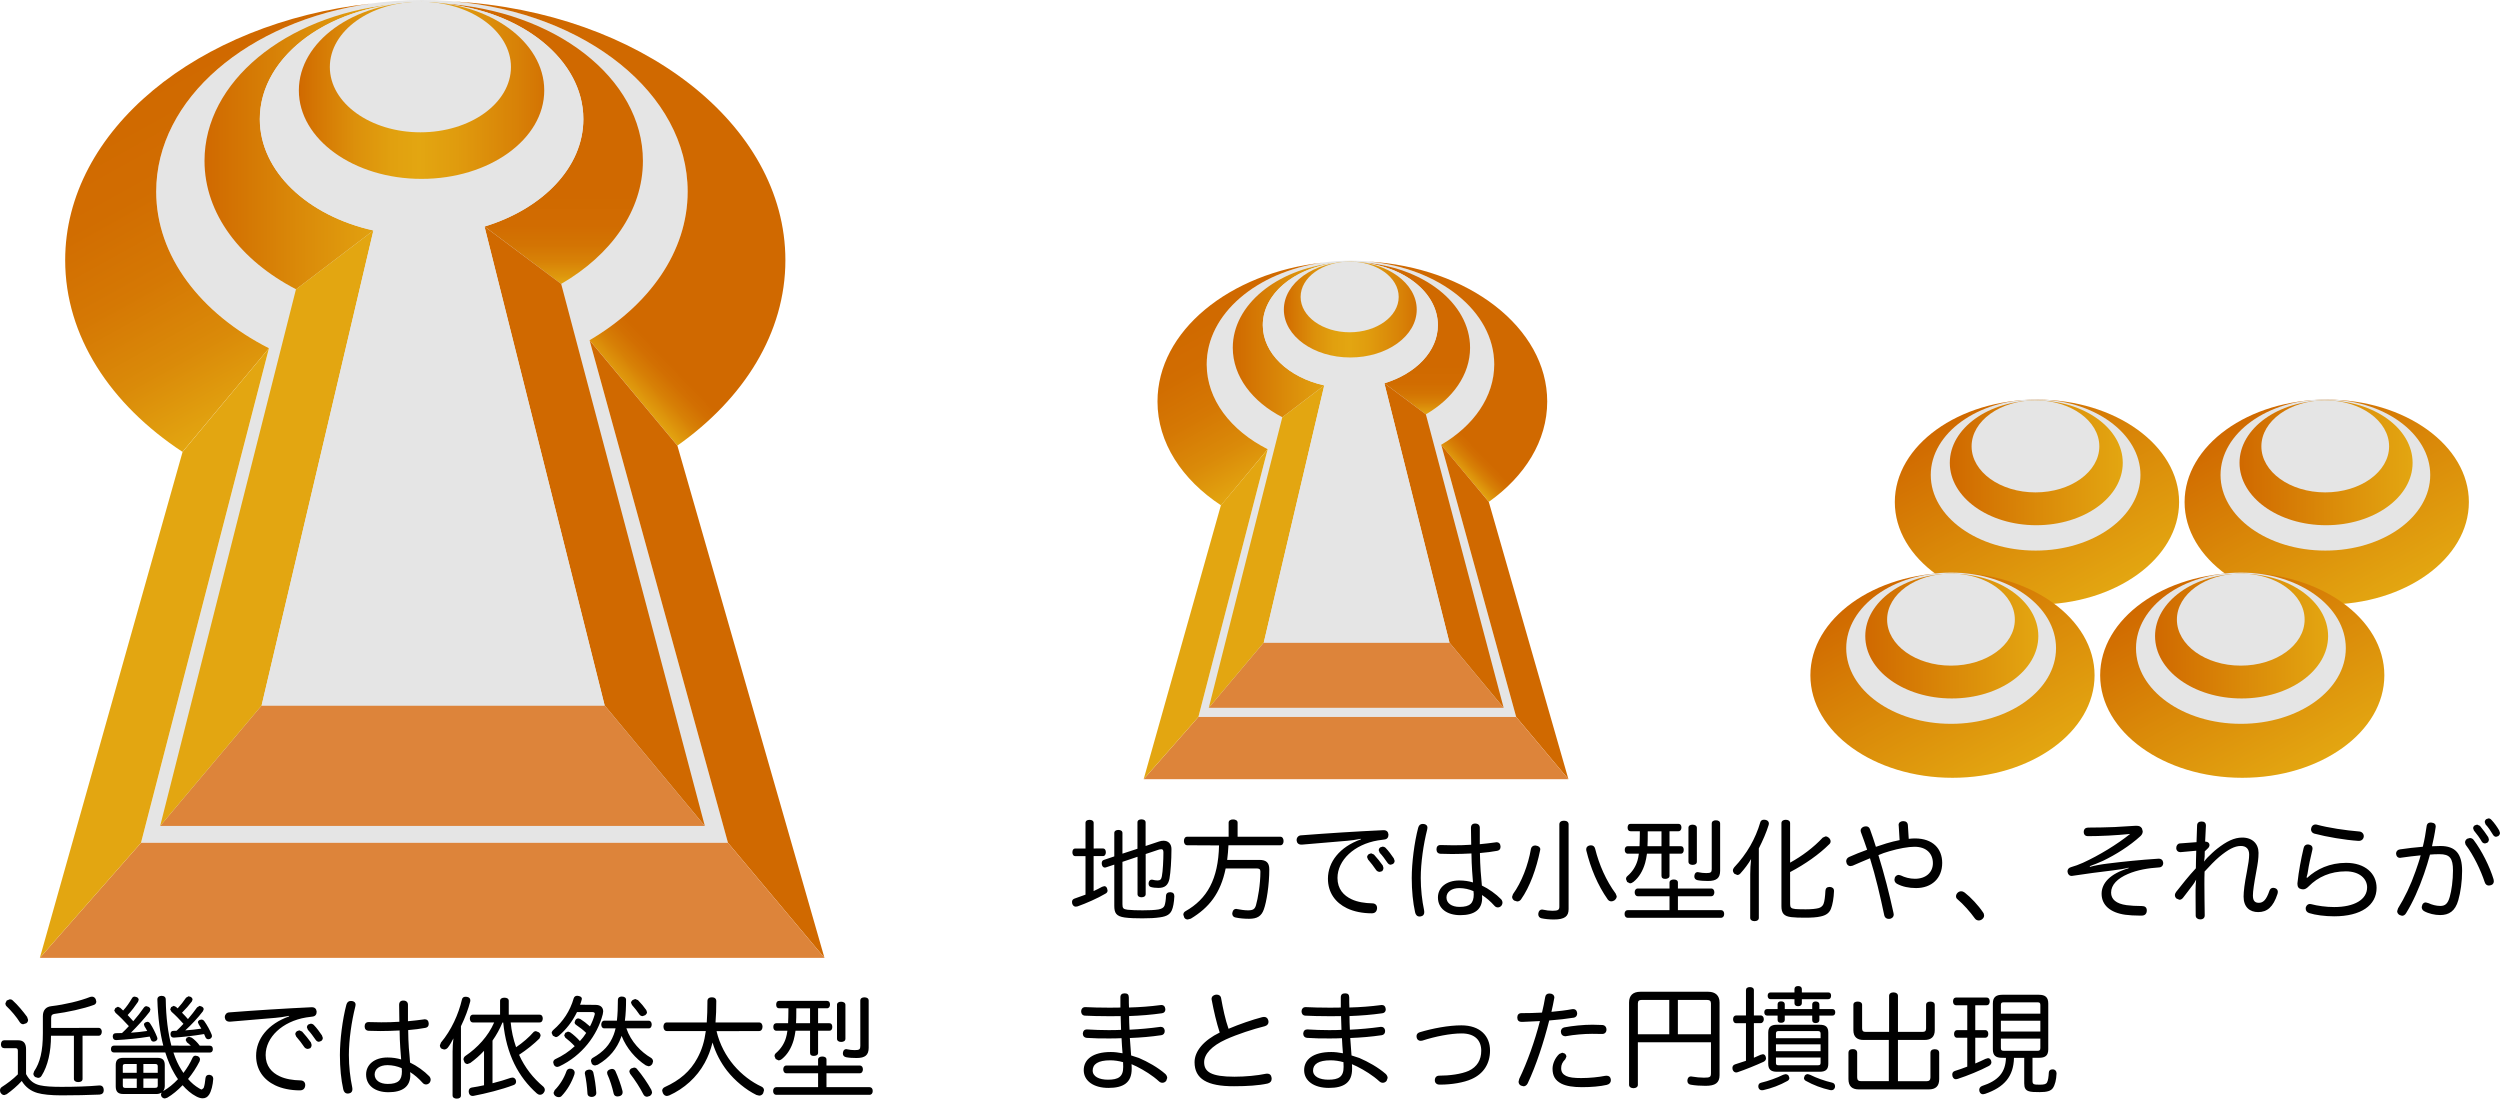 <?xml version="1.0" encoding="utf-8"?>
<!-- Generator: Adobe Illustrator 16.0.0, SVG Export Plug-In . SVG Version: 6.00 Build 0)  -->
<!DOCTYPE svg PUBLIC "-//W3C//DTD SVG 1.1//EN" "http://www.w3.org/Graphics/SVG/1.1/DTD/svg11.dtd">
<svg version="1.1" id="レイヤー_1" xmlns="http://www.w3.org/2000/svg" xmlns:xlink="http://www.w3.org/1999/xlink" x="0px"
	 y="0px" width="204.182px" height="89.728px" viewBox="0 0 204.182 89.728" enable-background="new 0 0 204.182 89.728"
	 xml:space="preserve">
<path d="M70.264,85.424c0,0.277-0.071,0.342-0.45,0.342c-0.197,0-0.44-0.023-0.631-0.068l-0.063-0.013
	c-0.135,0-0.243,0.081-0.271,0.265l-0.009,0.09c0,0.162,0.09,0.271,0.271,0.308c0.232,0.045,0.549,0.063,0.846,0.063
	c0.702,0,0.99-0.241,0.99-0.837v-3.848c0-0.18-0.136-0.271-0.352-0.271c-0.198,0-0.333,0.092-0.333,0.271L70.264,85.424
	L70.264,85.424z M69.048,82.074c0-0.162-0.14-0.261-0.354-0.261c-0.198,0-0.333,0.09-0.333,0.252v2.771
	c0,0.16,0.135,0.261,0.333,0.261c0.216,0,0.354-0.09,0.354-0.261V82.074z M66.159,82.354v1.215h-1.145
	c0.02-0.297,0.022-0.63,0.022-0.999v-0.216H66.159z M66.159,84.182v1.805c0,0.171,0.104,0.252,0.297,0.252
	c0.207,0,0.359-0.081,0.359-0.252v-1.805h0.919c0.161,0,0.242-0.126,0.242-0.306c0-0.189-0.081-0.308-0.242-0.308h-0.919V82.35
	h0.721c0.162,0,0.253-0.126,0.253-0.307c0-0.188-0.091-0.298-0.253-0.298h-3.907c-0.156,0-0.237,0.117-0.237,0.308
	c0,0.184,0.081,0.297,0.237,0.297h0.762v0.184c0,0.396-0.014,0.736-0.026,1.035H63.41c-0.162,0-0.252,0.113-0.252,0.306
	c0,0.182,0.09,0.308,0.252,0.308h0.899c-0.026,0.229-0.071,0.414-0.117,0.576c-0.135,0.459-0.404,0.898-0.818,1.251
	c-0.081,0.063-0.115,0.151-0.115,0.252l0.093,0.229l0.227,0.113c0.102,0,0.198-0.045,0.297-0.125
	c0.438-0.357,0.757-0.883,0.945-1.539c0.063-0.206,0.104-0.459,0.151-0.758L66.159,84.182L66.159,84.182z M66.816,87.656v1.134
	h-3.403c-0.171,0-0.271,0.126-0.271,0.314s0.1,0.313,0.271,0.313h7.604c0.162,0,0.262-0.127,0.262-0.313
	c0-0.188-0.1-0.314-0.262-0.314h-3.516v-1.134h2.724c0.162,0,0.252-0.146,0.252-0.322c0-0.173-0.09-0.308-0.252-0.308h-2.724V86.54
	c0-0.16-0.127-0.252-0.343-0.252c-0.193,0-0.342,0.092-0.342,0.252v0.486h-2.594c-0.162,0-0.252,0.135-0.252,0.308
	c0,0.18,0.09,0.322,0.252,0.322H66.816z M62.003,84.208c0.18,0,0.274-0.161,0.274-0.359c0-0.188-0.101-0.342-0.274-0.342h-3.565
	c0.046-0.54,0.063-1.116,0.063-1.747c0-0.198-0.136-0.308-0.355-0.308c-0.216,0-0.368,0.092-0.368,0.308
	c0,0.667-0.021,1.243-0.055,1.747h-3.265c-0.18,0-0.273,0.151-0.273,0.342c0,0.198,0.1,0.359,0.273,0.359h3.188
	c-0.116,0.863-0.323,1.539-0.692,2.216c-0.576,1.069-1.423,1.8-2.674,2.368c-0.126,0.063-0.198,0.171-0.198,0.297l0.06,0.196
	c0.081,0.162,0.207,0.227,0.333,0.227l0.181-0.045c1.216-0.55,2.26-1.481,2.897-2.656c0.286-0.521,0.491-1.063,0.641-1.666
	c0.261,0.873,0.675,1.646,1.188,2.309c0.642,0.815,1.528,1.549,2.396,1.974l0.226,0.055c0.128,0,0.255-0.063,0.323-0.188
	l0.071-0.242c0-0.126-0.063-0.243-0.207-0.308c-0.782-0.358-1.604-0.964-2.271-1.755c-0.617-0.737-1.135-1.666-1.399-2.771
	L62.003,84.208L62.003,84.208z M51.679,81.67c-0.09,0.07-0.141,0.151-0.141,0.232l0.081,0.18c0.233,0.263,0.45,0.54,0.604,0.774
	c0.055,0.079,0.152,0.135,0.262,0.135l0.217-0.081c0.081-0.07,0.14-0.146,0.14-0.241l-0.059-0.173
	c-0.172-0.252-0.434-0.565-0.676-0.811l-0.226-0.093L51.679,81.67z M51.562,87.261c-0.1,0.063-0.161,0.162-0.161,0.271l0.063,0.162
	c0.388,0.494,0.812,1.148,1.081,1.683c0.066,0.137,0.188,0.198,0.306,0.198l0.217-0.063c0.116-0.069,0.188-0.188,0.188-0.308
	l-0.059-0.196c-0.313-0.56-0.722-1.17-1.181-1.71c-0.054-0.072-0.146-0.106-0.233-0.106L51.562,87.261z M49.834,87.333
	c-0.148,0.045-0.252,0.151-0.252,0.277l0.026,0.135c0.207,0.44,0.396,1.055,0.514,1.576c0.036,0.149,0.146,0.23,0.311,0.23
	l0.148-0.02c0.185-0.045,0.271-0.161,0.271-0.322l-0.01-0.101c-0.116-0.47-0.354-1.135-0.576-1.621
	c-0.054-0.126-0.162-0.188-0.288-0.188L49.834,87.333z M48.051,87.367c-0.172,0.025-0.288,0.126-0.288,0.278l0.009,0.063
	c0.1,0.459,0.181,1.089,0.207,1.593c0.01,0.198,0.153,0.288,0.333,0.288h0.055c0.197-0.02,0.333-0.137,0.333-0.313v-0.036
	c-0.036-0.54-0.126-1.161-0.243-1.655c-0.045-0.153-0.171-0.227-0.318-0.227L48.051,87.367z M46.259,87.504
	c-0.188,0.54-0.54,1.114-0.954,1.528l-0.09,0.207c0,0.101,0.045,0.188,0.126,0.263c0.09,0.07,0.193,0.106,0.297,0.106
	c0.09,0,0.181-0.036,0.229-0.094c0.459-0.482,0.818-1.104,1.044-1.756l0.026-0.146c0-0.136-0.08-0.252-0.226-0.31L46.55,87.28
	C46.421,87.286,46.304,87.351,46.259,87.504z M52.975,83.991c0.162,0,0.252-0.135,0.252-0.313c0-0.182-0.09-0.313-0.252-0.313
	h-1.938c0.072-0.54,0.095-1.105,0.095-1.71c0-0.162-0.126-0.265-0.354-0.265c-0.198,0-0.313,0.103-0.313,0.271
	c0,0.604-0.021,1.181-0.081,1.701h-1.035c-0.152,0-0.242,0.146-0.242,0.313c0,0.188,0.09,0.313,0.242,0.313h0.929
	c-0.046,0.182-0.092,0.353-0.153,0.515c-0.319,0.837-0.837,1.402-1.711,1.897c-0.1,0.054-0.147,0.149-0.147,0.261l0.063,0.207
	c0.063,0.101,0.162,0.151,0.279,0.151l0.216-0.063c0.973-0.565,1.565-1.333,1.898-2.23l0.045-0.125
	c0.396,1.011,1.145,1.872,1.979,2.412l0.216,0.072c0.117,0,0.229-0.063,0.312-0.188l0.063-0.198c0-0.117-0.055-0.232-0.16-0.297
	c-0.815-0.472-1.652-1.323-2.019-2.413h1.822v0.001L52.975,83.991L52.975,83.991z M47.376,82.058
	c0.05-0.126,0.095-0.252,0.126-0.387l0.021-0.092c0-0.126-0.091-0.196-0.252-0.232l-0.116-0.02c-0.146,0-0.252,0.063-0.299,0.207
	c-0.297,1.044-0.882,1.909-1.655,2.575c-0.1,0.09-0.145,0.18-0.145,0.261l0.1,0.217l0.229,0.116c0.09,0,0.171-0.036,0.252-0.106
	c0.604-0.514,1.111-1.161,1.489-1.94h1.229c0.151,0,0.226,0.045,0.226,0.146l-0.019,0.09c-0.09,0.313-0.216,0.631-0.378,0.938
	c-0.253-0.232-0.55-0.459-0.793-0.61l-0.162-0.045c-0.08,0-0.171,0.045-0.232,0.135l-0.067,0.184c0,0.091,0.045,0.16,0.146,0.227
	c0.261,0.171,0.561,0.403,0.801,0.64c-0.148,0.242-0.321,0.459-0.514,0.666c-0.242-0.271-0.54-0.54-0.802-0.721l-0.171-0.055
	l-0.221,0.104l-0.091,0.206l0.091,0.183c0.243,0.188,0.531,0.438,0.77,0.7c-0.449,0.425-0.989,0.782-1.593,1.063
	c-0.107,0.055-0.162,0.152-0.162,0.271l0.055,0.188c0.071,0.125,0.18,0.171,0.278,0.171l0.147-0.036
	c1.883-0.882,3.124-2.558,3.564-4.258l0.036-0.233c0-0.333-0.217-0.54-0.621-0.54L47.376,82.058L47.376,82.058z M36.962,89.467
	c0,0.171,0.145,0.261,0.342,0.261c0.217,0,0.343-0.09,0.343-0.261v-5.653c0.359-0.735,0.604-1.423,0.757-2.018l0.009-0.101
	c0-0.151-0.104-0.252-0.271-0.278l-0.116-0.01c-0.162,0-0.263,0.071-0.298,0.227c-0.278,1.195-0.863,2.503-1.711,3.511l-0.09,0.229
	c0,0.104,0.045,0.218,0.145,0.279l0.197,0.063c0.117,0,0.227-0.056,0.313-0.162c0.162-0.207,0.313-0.479,0.45-0.747
	c-0.045,0.359-0.067,0.729-0.067,1.07L36.962,89.467L36.962,89.467z M40.355,83.516c-0.477,1.105-1.358,2.063-2.35,2.729
	c-0.104,0.072-0.152,0.182-0.152,0.288l0.081,0.23c0.071,0.094,0.152,0.139,0.252,0.139l0.229-0.091
	c0.393-0.287,0.771-0.611,1.117-0.989v2.814c-0.353,0.072-0.688,0.146-1.009,0.188c-0.153,0.024-0.243,0.146-0.243,0.308l0.009,0.09
	c0.027,0.184,0.141,0.288,0.312,0.288l0.081-0.009c0.979-0.188,2.27-0.504,3.269-0.884c0.135-0.045,0.198-0.151,0.198-0.277
	l-0.019-0.136c-0.06-0.125-0.146-0.197-0.279-0.197l-0.146,0.025c-0.432,0.153-0.954,0.308-1.48,0.44V84.99
	c0.321-0.459,0.596-0.953,0.812-1.479H41.1c0.252,2.604,1.243,4.456,2.755,5.801c0.072,0.063,0.162,0.1,0.252,0.1
	c0.105,0,0.207-0.046,0.288-0.146c0.063-0.079,0.101-0.159,0.101-0.253c0-0.099-0.045-0.188-0.117-0.261
	c-0.823-0.689-1.513-1.549-1.984-2.604c0.631-0.414,1.229-0.898,1.665-1.333l0.091-0.216c0-0.108-0.046-0.22-0.146-0.288
	l-0.229-0.093c-0.091,0-0.172,0.035-0.229,0.106c-0.298,0.353-0.859,0.847-1.396,1.205c-0.229-0.655-0.379-1.333-0.441-2.023h2.357
	c0.172,0,0.263-0.135,0.263-0.321c0-0.188-0.091-0.313-0.263-0.313h-2.515v-1.125c0-0.182-0.148-0.263-0.355-0.263
	c-0.198,0-0.354,0.081-0.354,0.263v1.125h-2.217c-0.162,0-0.252,0.125-0.252,0.313c0,0.188,0.09,0.321,0.252,0.321h1.738v0.009
	L40.355,83.516L40.355,83.516z M28.772,81.76l-0.116-0.009c-0.181,0-0.307,0.09-0.369,0.313c-0.313,1.188-0.526,2.859-0.526,4.104
	c0,1.053,0.1,2.021,0.274,2.8c0.045,0.217,0.171,0.346,0.369,0.346l0.106-0.013c0.193-0.036,0.274-0.162,0.274-0.356l-0.019-0.152
	c-0.162-0.766-0.271-1.701-0.271-2.63c0-1.231,0.221-2.755,0.521-3.937l0.027-0.159C29.052,81.904,28.953,81.796,28.772,81.76z
	 M32.806,87.241c0.01,0.104,0.019,0.171,0.019,0.252c0,0.729-0.297,1.035-1.161,1.035c-0.652,0-1.066-0.31-1.066-0.769
	s0.414-0.767,1.055-0.767C32.059,86.999,32.437,87.079,32.806,87.241z M33.319,83.406c0-0.277,0-0.576,0-0.882
	c0-0.153,0-0.31,0-0.459c0-0.22-0.145-0.346-0.378-0.346c-0.217,0-0.343,0.117-0.343,0.354c0,0.459,0.01,0.929,0.019,1.377
	c-0.495,0.036-0.999,0.045-1.48,0.045c-0.347,0-0.688-0.009-1.013-0.019h-0.02c-0.207,0-0.323,0.136-0.323,0.343
	c0,0.217,0.104,0.356,0.333,0.369c0.312,0.009,0.621,0.02,0.938,0.02c0.54,0,1.09-0.02,1.585-0.046
	c0.009,0.514,0.021,0.98,0.054,1.413c0.019,0.299,0.046,0.657,0.072,0.954c-0.333-0.103-0.712-0.161-1.116-0.161
	c-1.07,0-1.747,0.585-1.747,1.388c0,0.898,0.722,1.449,1.828,1.449c1.135,0,1.782-0.45,1.782-1.404l-0.014-0.24
	c0.347,0.217,0.688,0.505,1.035,0.892c0.071,0.081,0.171,0.117,0.265,0.117c0.091,0,0.188-0.036,0.271-0.117
	c0.07-0.08,0.106-0.181,0.106-0.277c0-0.1-0.05-0.207-0.117-0.277c-0.396-0.413-1.024-0.862-1.565-1.114
	c-0.021-0.389-0.071-0.848-0.1-1.188c-0.036-0.448-0.045-0.938-0.055-1.467c0.521-0.045,0.996-0.101,1.409-0.182
	c0.185-0.035,0.271-0.146,0.271-0.333l-0.01-0.081c-0.014-0.171-0.126-0.287-0.311-0.287l-0.081,0.01
	C34.211,83.318,33.76,83.363,33.319,83.406z M23.608,83.012c-1.737,0.621-2.691,1.854-2.691,3.214c0,1.146,0.621,1.967,1.553,2.413
	c0.563,0.271,1.273,0.414,2.021,0.414c0.271,0,0.414-0.146,0.437-0.401v-0.048c0-0.204-0.14-0.366-0.396-0.366
	c-0.604-0.013-1.206-0.106-1.685-0.333c-0.646-0.297-1.151-0.837-1.151-1.736c0-1.449,1.359-2.746,3.305-3.07
	c0.207-0.036,0.354-0.054,0.506-0.069c0.264-0.024,0.354-0.197,0.354-0.39v-0.023c-0.021-0.208-0.137-0.354-0.389-0.354h-0.025
	c-2.18,0.103-4.557,0.252-6.753,0.423c-0.197,0.021-0.333,0.184-0.333,0.378v0.036c0.02,0.207,0.152,0.343,0.388,0.343h0.045
	c1.146-0.091,2.403-0.206,3.691-0.313c0.297-0.027,0.684-0.072,1.125-0.162v0.047H23.608z M25.193,83.669
	c-0.081,0.054-0.126,0.146-0.126,0.241l0.079,0.198c0.218,0.228,0.441,0.541,0.632,0.815c0.071,0.106,0.171,0.162,0.271,0.162
	l0.181-0.063c0.081-0.058,0.136-0.146,0.136-0.253l-0.072-0.206c-0.18-0.271-0.423-0.604-0.666-0.854
	c-0.067-0.063-0.157-0.101-0.252-0.101L25.193,83.669z M24.256,84.218c-0.081,0.063-0.14,0.151-0.14,0.243l0.07,0.188
	c0.234,0.271,0.486,0.594,0.677,0.882c0.07,0.091,0.185,0.137,0.288,0.137l0.188-0.056c0.067-0.063,0.112-0.162,0.112-0.271
	l-0.055-0.198c-0.197-0.284-0.469-0.608-0.721-0.891l-0.229-0.101L24.256,84.218z M15.13,84.155
	c0.504-0.459,1.044-1.036,1.444-1.564l0.063-0.162c0-0.09-0.059-0.171-0.152-0.216l-0.181-0.063l-0.207,0.126
	c-0.217,0.307-0.469,0.63-0.748,0.955c-0.162-0.184-0.313-0.354-0.484-0.521c0.311-0.308,0.576-0.612,0.806-0.919l0.054-0.152
	c0-0.081-0.045-0.149-0.135-0.216l-0.185-0.056l-0.207,0.117c-0.218,0.32-0.438,0.604-0.688,0.873l-0.14-0.126l-0.182-0.081
	l-0.207,0.104l-0.08,0.188l0.104,0.188c0.318,0.277,0.652,0.621,0.979,0.988c-0.181,0.198-0.369,0.389-0.559,0.566
	c-0.093,0-0.185,0.01-0.271,0.01c-0.147,0-0.229,0.104-0.229,0.263v0.025c0.019,0.18,0.104,0.261,0.261,0.261h0.045
	c0.712-0.045,1.604-0.146,2.438-0.288l0.104,0.243c0.046,0.116,0.136,0.182,0.243,0.182l0.126-0.025
	c0.104-0.056,0.171-0.146,0.171-0.241l-0.026-0.117c-0.147-0.368-0.369-0.767-0.604-1.099c-0.06-0.081-0.146-0.128-0.233-0.128
	l-0.146,0.035c-0.081,0.045-0.14,0.103-0.14,0.188l0.063,0.162c0.071,0.104,0.145,0.227,0.217,0.356
	C16.012,84.083,15.572,84.117,15.13,84.155z M10.692,84.344c0.54-0.54,1.125-1.181,1.529-1.71l0.063-0.171
	c0-0.092-0.056-0.173-0.148-0.227l-0.175-0.058c-0.077,0-0.149,0.036-0.217,0.126c-0.229,0.333-0.526,0.724-0.859,1.102
	c-0.146-0.171-0.303-0.344-0.459-0.504c0.333-0.354,0.606-0.724,0.846-1.081l0.055-0.162c0-0.09-0.055-0.171-0.148-0.216
	l-0.174-0.047c-0.092,0-0.173,0.034-0.227,0.137c-0.198,0.342-0.441,0.703-0.721,1l-0.229-0.216l-0.197-0.094l-0.208,0.109
	L9.33,82.53l0.104,0.188c0.355,0.31,0.729,0.688,1.091,1.089c-0.181,0.198-0.369,0.391-0.561,0.565
	c-0.161,0-0.336,0.011-0.484,0.011c-0.172,0-0.271,0.081-0.271,0.261v0.026c0.014,0.188,0.108,0.278,0.271,0.278h0.021
	c0.828-0.045,1.813-0.137,2.724-0.288c0.036,0.09,0.067,0.181,0.104,0.262c0.036,0.102,0.126,0.152,0.229,0.152l0.117-0.026
	c0.112-0.055,0.182-0.125,0.182-0.23l-0.027-0.116c-0.146-0.369-0.355-0.792-0.563-1.102c-0.063-0.101-0.146-0.146-0.233-0.146
	l-0.126,0.036c-0.1,0.045-0.151,0.104-0.151,0.188l0.046,0.146c0.07,0.104,0.146,0.243,0.219,0.378
	C11.565,84.272,11.125,84.317,10.692,84.344z M11.169,88.854H10.26c-0.153,0-0.229-0.036-0.229-0.189v-0.574h1.14L11.169,88.854
	L11.169,88.854z M11.71,88.854v-0.769h1.175v0.574c0,0.153-0.072,0.188-0.229,0.188h-0.945L11.71,88.854L11.71,88.854z
	 M11.71,87.619v-0.72h0.945c0.151,0,0.229,0.035,0.229,0.182v0.538H11.71L11.71,87.619z M11.169,87.619h-1.14V87.08
	c0-0.146,0.071-0.181,0.229-0.181h0.908v0.72H11.169L11.169,87.619z M13.996,85.397c-0.271-1.021-0.438-2.287-0.459-3.767
	c0-0.207-0.145-0.297-0.352-0.297c-0.207,0.009-0.333,0.106-0.333,0.308c0.045,1.482,0.217,2.721,0.484,3.756H9.314
	c-0.152,0-0.252,0.09-0.252,0.286c0,0.188,0.1,0.277,0.252,0.277h4.187c0.207,0.655,0.45,1.228,0.738,1.71
	c0.09,0.162,0.188,0.313,0.297,0.47c-0.368,0.396-0.782,0.729-1.192,0.964l-0.021,0.01c0.09-0.106,0.135-0.263,0.135-0.434v-1.688
	c0-0.423-0.188-0.594-0.604-0.594h-2.791c-0.423,0-0.611,0.171-0.611,0.594v1.736c0,0.433,0.188,0.622,0.611,0.622H12.8
	c0.148,0,0.283-0.046,0.396-0.116l-0.055,0.171l0.045,0.146c0.063,0.103,0.172,0.162,0.278,0.162l0.188-0.056
	c0.437-0.252,0.863-0.61,1.261-1.024c0.333,0.378,0.702,0.702,1.103,0.908c0.193,0.107,0.379,0.161,0.541,0.161
	c0.217,0,0.396-0.099,0.525-0.306c0.175-0.271,0.303-0.783,0.333-1.271v-0.024c0-0.16-0.104-0.288-0.273-0.31l-0.063-0.009
	c-0.171,0-0.276,0.091-0.297,0.271c-0.036,0.334-0.072,0.61-0.151,0.805l-0.146,0.126c-0.056,0-0.137-0.036-0.234-0.103
	c-0.321-0.188-0.62-0.438-0.892-0.757c0.368-0.449,0.69-0.942,0.944-1.448l0.032-0.149c0-0.117-0.068-0.217-0.194-0.271
	l-0.171-0.036c-0.106,0-0.197,0.058-0.252,0.184c-0.188,0.423-0.44,0.837-0.737,1.227c-0.063-0.092-0.126-0.182-0.181-0.278
	c-0.233-0.366-0.45-0.825-0.635-1.387h2.963c0.151,0,0.256-0.092,0.256-0.278c0-0.195-0.104-0.285-0.256-0.285h-0.814
	c-0.189-0.265-0.461-0.522-0.648-0.648l-0.226-0.081l-0.197,0.081l-0.081,0.182l0.106,0.197c0.101,0.071,0.207,0.161,0.322,0.271
	L13.996,85.397L13.996,85.397z M1.035,81.705c-0.063-0.063-0.144-0.09-0.232-0.09l-0.254,0.101l-0.11,0.232
	c0,0.091,0.03,0.171,0.09,0.23c0.391,0.369,0.837,0.899,1.089,1.313c0.072,0.105,0.173,0.162,0.279,0.162l0.251-0.081
	c0.101-0.07,0.146-0.171,0.146-0.277l-0.081-0.243C1.899,82.624,1.449,82.074,1.035,81.705z M1.459,87.745
	c-0.396,0.405-0.918,0.783-1.313,1.036C0.044,88.844,0,88.952,0,89.059c0,0.092,0.027,0.173,0.082,0.232
	c0.071,0.102,0.17,0.146,0.271,0.146l0.194-0.071c0.416-0.297,0.865-0.675,1.23-1.08c0.312,0.515,0.757,0.828,1.277,0.979
	c0.425,0.125,1.104,0.196,1.963,0.196c1.046,0,2.197-0.024,3.115-0.063c0.229-0.021,0.342-0.152,0.342-0.354V89.02
	c-0.009-0.229-0.126-0.368-0.333-0.368H8.107c-0.928,0.08-1.963,0.115-3.079,0.115c-0.783,0-1.342-0.034-1.755-0.126
	c-0.486-0.106-0.854-0.367-1.145-0.918V85.69c0-0.479-0.197-0.729-0.656-0.729H0.348c-0.162,0-0.271,0.126-0.271,0.333
	s0.106,0.313,0.271,0.313h0.891c0.162,0,0.22,0.046,0.22,0.226L1.459,87.745L1.459,87.745z M4.177,83.955c0-0.225,0-0.484,0-0.801
	c0-0.243,0.081-0.313,0.261-0.343c1.055-0.138,2.387-0.426,3.229-0.737c0.141-0.045,0.198-0.162,0.198-0.277L7.82,81.615
	c-0.063-0.146-0.181-0.216-0.313-0.216l-0.141,0.023c-0.847,0.333-2.043,0.62-3.179,0.756c-0.413,0.048-0.686,0.301-0.686,0.817
	c0,0.486,0,1.021,0,1.388c0,1.479-0.229,2.39-0.713,3.114l-0.063,0.197c0,0.101,0.055,0.198,0.152,0.271l0.229,0.07
	c0.117,0,0.229-0.063,0.288-0.171c0.517-0.813,0.77-1.972,0.77-3.25v-0.021h1.872v3.521c0,0.171,0.146,0.263,0.354,0.263
	c0.226,0,0.352-0.092,0.352-0.263v-3.521h1.311c0.162,0,0.261-0.149,0.261-0.33c0-0.184-0.099-0.314-0.261-0.314L4.177,83.955
	L4.177,83.955z"/>
<path d="M202.128,67.407c-0.095,0.056-0.14,0.146-0.14,0.243l0.063,0.18c0.229,0.279,0.479,0.612,0.646,0.91
	c0.063,0.101,0.161,0.146,0.271,0.146l0.172-0.056c0.09-0.063,0.135-0.161,0.135-0.277l-0.054-0.182
	c-0.184-0.288-0.438-0.63-0.676-0.918l-0.229-0.106L202.128,67.407z M197.878,69.156c-0.591,0.045-1.338,0.135-1.873,0.216
	c-0.188,0.027-0.311,0.162-0.311,0.333l0.009,0.072c0.026,0.188,0.153,0.288,0.311,0.288l0.081-0.013
	c0.515-0.068,1.147-0.159,1.607-0.194c-0.112,0.438-0.271,0.873-0.415,1.296c-0.399,1.145-0.892,2.169-1.432,3.034l-0.071,0.23
	c0,0.126,0.071,0.241,0.197,0.313l0.198,0.063c0.126,0,0.252-0.063,0.342-0.227c0.55-0.894,1.035-1.979,1.458-3.194
	c0.182-0.521,0.344-1.056,0.486-1.576c0.227-0.02,0.468-0.034,0.771-0.034c0.851,0,1.106,0.334,1.106,1.334
	c0,0.802-0.117,1.654-0.265,2.158c-0.159,0.576-0.396,0.736-0.771,0.736c-0.333,0-0.692-0.099-0.955-0.225l-0.23-0.063
	c-0.127,0-0.231,0.07-0.285,0.196l-0.047,0.182c0,0.137,0.068,0.264,0.194,0.333c0.368,0.207,0.874,0.322,1.311,0.322
	c0.721,0,1.229-0.322,1.48-1.205c0.188-0.646,0.314-1.539,0.314-2.403c0-1.4-0.54-2.033-1.772-2.033
	c-0.217,0-0.434,0.011-0.688,0.02c0.112-0.493,0.226-1.024,0.297-1.539l0.009-0.08c0-0.182-0.115-0.288-0.322-0.308l-0.081-0.011
	c-0.182,0-0.313,0.08-0.343,0.313C198.112,68.048,198.013,68.606,197.878,69.156z M203.073,66.896
	c-0.09,0.058-0.136,0.146-0.136,0.243l0.063,0.188c0.221,0.23,0.438,0.566,0.612,0.854c0.063,0.106,0.161,0.162,0.252,0.162
	l0.171-0.056c0.081-0.063,0.146-0.151,0.146-0.261l-0.063-0.198c-0.162-0.277-0.388-0.61-0.63-0.862
	c-0.081-0.092-0.162-0.126-0.243-0.126L203.073,66.896z M201.372,68.984c0.666,0.882,1.242,2.104,1.562,3.066
	c0.056,0.188,0.188,0.277,0.344,0.277l0.171-0.034c0.146-0.045,0.229-0.162,0.229-0.324l-0.024-0.161
	c-0.31-1.023-0.954-2.32-1.621-3.202c-0.071-0.107-0.198-0.162-0.313-0.162l-0.206,0.055c-0.114,0.063-0.188,0.181-0.188,0.307
	L201.372,68.984z M188.383,71.656c0.063-0.196,0.099-0.369,0.126-0.576c0.036-0.286,0.188-1.008,0.352-1.69l0.01-0.104
	c0-0.171-0.112-0.277-0.308-0.31l-0.08-0.009c-0.181,0-0.307,0.117-0.343,0.31c-0.207,0.874-0.396,1.86-0.495,2.8l-0.009,0.104
	c0,0.265,0.111,0.396,0.318,0.436l0.141,0.02c0.162,0,0.297-0.081,0.459-0.242c0.766-0.78,1.791-1.23,3.034-1.23
	c1.144,0,1.741,0.621,1.741,1.307c0,1-1.044,1.609-2.696,1.609c-0.644,0-1.377-0.102-1.85-0.232l-0.126-0.02
	c-0.148,0-0.274,0.092-0.334,0.271l-0.01,0.107c0,0.188,0.117,0.313,0.288,0.368c0.504,0.162,1.287,0.263,2.035,0.263
	c2.188,0,3.466-0.893,3.466-2.323c0-1.179-0.944-2.043-2.484-2.043c-1.341,0-2.408,0.504-3.19,1.226L188.383,71.656z
	 M189.203,67.346l-0.101-0.009c-0.152,0-0.287,0.106-0.333,0.277l-0.021,0.126c0,0.152,0.095,0.297,0.266,0.343
	c1.019,0.271,2.494,0.521,3.603,0.595h0.035c0.217,0,0.379-0.136,0.404-0.353V68.28c0-0.188-0.162-0.354-0.358-0.369
	C191.597,67.823,190.138,67.607,189.203,67.346z M180.32,69.289c0.09-0.079,0.135-0.18,0.135-0.277c0-0.149-0.126-0.275-0.333-0.275
	H180.1c0.02-0.439,0.036-0.854,0.063-1.288v-0.021c0-0.227-0.136-0.333-0.343-0.333h-0.026c-0.216,0-0.352,0.116-0.352,0.342
	c-0.019,0.472-0.036,0.919-0.046,1.345c-0.44,0.033-0.918,0.063-1.377,0.104c-0.161,0.021-0.278,0.171-0.278,0.368v0.046
	c0.009,0.171,0.146,0.297,0.324,0.297h0.035c0.438-0.045,0.892-0.081,1.273-0.116c-0.02,0.507-0.022,0.954-0.031,1.435
	c-0.585,0.631-1.146,1.333-1.61,1.928c-0.063,0.08-0.103,0.18-0.103,0.271c0,0.1,0.047,0.194,0.128,0.271l0.238,0.1
	c0.107,0,0.207-0.045,0.297-0.159c0.234-0.313,0.531-0.679,0.798-1.045c0.09-0.125,0.18-0.242,0.273-0.438
	c-0.035,0.358-0.045,0.63-0.045,0.854c0,0.151,0,0.333,0,0.529c0,0.479,0.01,1.035,0.01,1.548c0,0.198,0.171,0.314,0.359,0.314
	h0.019c0.229,0,0.359-0.127,0.359-0.323c-0.01-0.862-0.026-1.702-0.026-2.539c0-0.353,0-0.689,0.014-1.044
	c0.396-0.438,0.854-0.91,1.192-1.196c0.729-0.604,1.252-0.894,1.772-0.894c0.441,0,0.677,0.253,0.677,0.701
	c0,0.333-0.063,0.767-0.188,1.414c-0.188,0.954-0.266,1.604-0.266,2.022c0,0.863,0.507,1.264,1.188,1.264
	c0.721,0,1.229-0.396,1.584-1.495l0.026-0.151c0-0.146-0.08-0.263-0.233-0.313l-0.146-0.025c-0.146,0-0.263,0.09-0.313,0.252
	c-0.252,0.746-0.515,0.974-0.863,0.974c-0.307,0-0.482-0.151-0.482-0.596c0-0.353,0.091-0.963,0.275-1.962
	c0.126-0.666,0.184-1.055,0.184-1.521c0-0.736-0.494-1.25-1.331-1.25c-0.657,0-1.278,0.309-2.047,0.909
	c-0.253,0.196-0.537,0.47-0.78,0.711c-0.104,0.101-0.207,0.232-0.288,0.344c0.023-0.151,0.036-0.263,0.045-0.403
	c0-0.106,0-0.271,0.01-0.436L180.32,69.289z M173.849,70.909c-1.521,0.45-2.205,1.226-2.205,2.09c0,0.928,0.711,1.538,1.928,1.711
	c0.333,0.045,0.756,0.07,1.179,0.07h0.188c0.253-0.009,0.396-0.162,0.396-0.423c0-0.243-0.147-0.358-0.399-0.358
	c-0.469,0-0.929-0.027-1.252-0.072c-0.851-0.117-1.265-0.479-1.265-1.022c0-0.644,0.53-1.162,1.368-1.521
	c0.77-0.333,1.656-0.483,2.564-0.541c0.188-0.009,0.324-0.149,0.324-0.356v-0.021c-0.021-0.198-0.14-0.333-0.359-0.333h-0.046
	c-1.432,0.09-2.89,0.242-4.123,0.396c-0.468,0.055-1.018,0.149-1.457,0.271l-0.011-0.056c0.396-0.146,0.771-0.297,1.08-0.439
	c1.045-0.504,2.17-1.207,3.063-2.021c0.126-0.116,0.18-0.252,0.18-0.391l-0.063-0.23c-0.1-0.161-0.226-0.217-0.44-0.217h-0.099
	c-0.46,0.034-1.055,0.069-1.693,0.102c-0.675,0.025-1.431,0.045-2.178,0.045c-0.218,0.009-0.344,0.135-0.344,0.358
	c0,0.227,0.146,0.342,0.324,0.342c1.035,0,2.313-0.063,3.466-0.182c-1.063,0.849-2.502,1.736-3.86,2.357
	c-0.344,0.151-0.658,0.271-0.979,0.358c-0.188,0.056-0.278,0.182-0.278,0.342l0.009,0.063c0.021,0.162,0.135,0.31,0.333,0.31
	l0.071-0.009c1.055-0.162,2.188-0.313,3.26-0.439c0.504-0.056,0.963-0.137,1.313-0.227L173.849,70.909z M159.897,72.901
	c-0.09,0.081-0.144,0.194-0.144,0.297c0,0.09,0.03,0.171,0.099,0.227c0.521,0.439,1.08,1.081,1.424,1.564
	c0.08,0.126,0.207,0.188,0.333,0.188c0.099,0,0.196-0.036,0.277-0.101c0.104-0.081,0.162-0.188,0.162-0.297
	c0-0.091-0.026-0.184-0.095-0.271c-0.364-0.55-0.997-1.227-1.489-1.607c-0.095-0.072-0.188-0.106-0.288-0.106
	C160.078,72.792,159.979,72.827,159.897,72.901z M155.146,68.614c-0.342,0.063-0.72,0.162-1.089,0.271
	c-0.271,0.081-0.549,0.171-0.847,0.277c-0.146-0.479-0.311-0.952-0.479-1.422c-0.055-0.171-0.182-0.252-0.333-0.252l-0.162,0.023
	c-0.162,0.058-0.274,0.174-0.274,0.324l0.019,0.115c0.181,0.496,0.359,0.975,0.514,1.45c-0.521,0.188-1.021,0.388-1.48,0.594
	c-0.152,0.072-0.233,0.207-0.233,0.353l0.036,0.162c0.054,0.146,0.18,0.229,0.313,0.229l0.182-0.036
	c0.434-0.188,0.918-0.403,1.413-0.604c0.47,1.503,0.839,3.101,1.171,4.673c0.046,0.188,0.188,0.278,0.369,0.278l0.113-0.01
	c0.184-0.055,0.287-0.172,0.287-0.343l-0.02-0.137c-0.342-1.573-0.756-3.18-1.232-4.719c0.271-0.116,0.576-0.227,0.885-0.313
	c0.772-0.229,1.562-0.369,2.063-0.369c0.979,0,1.503,0.56,1.503,1.343c0,0.748-0.565,1.271-1.468,1.271
	c-0.424,0-0.838-0.116-1.146-0.271l-0.171-0.045c-0.136,0-0.262,0.08-0.323,0.216l-0.032,0.171c0,0.139,0.067,0.265,0.216,0.345
	c0.438,0.231,0.965,0.343,1.55,0.343c1.26,0,2.134-0.783,2.134-2.057c0-1.148-0.757-1.997-2.229-1.997
	c-0.146,0-0.313,0.011-0.504,0.034l-0.071-1.125c-0.021-0.216-0.152-0.321-0.378-0.321h-0.026c-0.196,0.01-0.353,0.114-0.353,0.321
	l0.01,0.058L155.146,68.614z M146.202,71.226c1.242-0.653,2.377-1.458,3.183-2.26c0.09-0.072,0.126-0.162,0.126-0.252
	c0-0.101-0.05-0.198-0.14-0.288c-0.081-0.072-0.18-0.117-0.271-0.117l-0.232,0.103c-0.757,0.813-1.688,1.503-2.665,2.044v-3.226
	c0-0.181-0.146-0.276-0.355-0.276c-0.207,0-0.354,0.101-0.354,0.276v6.778c0,0.575,0.196,0.829,0.818,0.898
	c0.288,0.036,0.657,0.045,1.125,0.045c0.514,0,0.945-0.025,1.271-0.103c0.414-0.09,0.688-0.271,0.828-0.617
	c0.136-0.333,0.233-0.895,0.252-1.449v-0.021c0-0.194-0.126-0.308-0.323-0.32h-0.046c-0.193,0-0.319,0.1-0.333,0.313
	c-0.022,0.448-0.067,0.862-0.157,1.08c-0.063,0.161-0.221,0.288-0.392,0.333c-0.227,0.063-0.604,0.1-1.066,0.1
	c-0.383,0-0.645-0.01-0.843-0.024c-0.351-0.036-0.423-0.136-0.423-0.403L146.202,71.226L146.202,71.226z M142.943,74.962
	c0,0.171,0.146,0.271,0.352,0.271c0.221,0,0.354-0.103,0.354-0.271V69.29c0.332-0.657,0.611-1.298,0.801-1.909l0.021-0.117
	c0-0.135-0.081-0.252-0.243-0.297l-0.152-0.02c-0.153,0-0.271,0.071-0.307,0.207c-0.396,1.355-1.09,2.575-2.134,3.688
	c-0.063,0.081-0.104,0.162-0.104,0.252c0,0.093,0.045,0.184,0.116,0.265l0.243,0.104c0.09,0,0.188-0.045,0.262-0.137
	c0.323-0.358,0.631-0.767,0.863-1.162c-0.045,0.405-0.07,0.848-0.07,1.232L142.943,74.962L142.943,74.962z M139.803,70.965
	c0,0.277-0.071,0.342-0.45,0.342c-0.197,0-0.439-0.023-0.63-0.068l-0.063-0.013c-0.135,0-0.242,0.081-0.271,0.265l-0.009,0.09
	c0,0.162,0.09,0.271,0.271,0.308c0.233,0.045,0.55,0.063,0.847,0.063c0.702,0,0.99-0.241,0.99-0.837v-3.848
	c0-0.18-0.136-0.271-0.353-0.271c-0.197,0-0.333,0.092-0.333,0.271V70.965L139.803,70.965z M138.588,67.614
	c0-0.162-0.141-0.262-0.354-0.262c-0.198,0-0.333,0.091-0.333,0.253v2.771c0,0.161,0.135,0.261,0.333,0.261
	c0.216,0,0.354-0.09,0.354-0.261V67.614z M135.698,67.896v1.218h-1.144c0.019-0.297,0.021-0.63,0.021-0.999v-0.219H135.698
	L135.698,67.896z M135.698,69.723v1.805c0,0.171,0.104,0.252,0.298,0.252c0.207,0,0.358-0.081,0.358-0.252v-1.805h0.92
	c0.161,0,0.242-0.126,0.242-0.306c0-0.189-0.081-0.308-0.242-0.308h-0.92v-1.219h0.722c0.162,0,0.252-0.126,0.252-0.307
	c0-0.188-0.09-0.298-0.252-0.298h-3.902c-0.162,0-0.243,0.117-0.243,0.308c0,0.184,0.081,0.297,0.243,0.297h0.756v0.184
	c0,0.396-0.014,0.736-0.025,1.035h-0.954c-0.162,0-0.253,0.113-0.253,0.306c0,0.182,0.091,0.308,0.253,0.308h0.898
	c-0.025,0.229-0.07,0.414-0.115,0.576c-0.137,0.459-0.405,0.898-0.819,1.251c-0.081,0.063-0.114,0.151-0.114,0.252l0.092,0.229
	l0.227,0.113c0.102,0,0.197-0.045,0.297-0.125c0.437-0.357,0.758-0.883,0.945-1.539c0.063-0.206,0.104-0.459,0.15-0.758
	L135.698,69.723L135.698,69.723z M136.354,73.198v1.134h-3.401c-0.171,0-0.271,0.126-0.271,0.315c0,0.188,0.101,0.313,0.271,0.313
	h7.603c0.162,0,0.263-0.128,0.263-0.313c0-0.189-0.101-0.315-0.263-0.315h-3.516v-1.134h2.724c0.162,0,0.252-0.146,0.252-0.323
	c0-0.172-0.09-0.307-0.252-0.307h-2.724v-0.486c0-0.16-0.126-0.252-0.342-0.252c-0.198,0-0.344,0.092-0.344,0.252v0.486h-2.593
	c-0.161,0-0.252,0.135-0.252,0.307c0,0.181,0.091,0.323,0.252,0.323H136.354z M125.465,69.065l-0.081-0.013
	c-0.171,0-0.312,0.103-0.348,0.277c-0.229,1.344-0.766,2.729-1.467,3.7l-0.072,0.216c0,0.117,0.063,0.233,0.176,0.308l0.238,0.072
	c0.117,0,0.233-0.056,0.312-0.162c0.729-1.034,1.261-2.527,1.563-4.017l0.014-0.081C125.798,69.199,125.654,69.092,125.465,69.065z
	 M131.956,72.982c-0.771-1.044-1.354-2.354-1.674-3.655c-0.045-0.188-0.171-0.288-0.344-0.288l-0.106,0.011
	c-0.171,0.034-0.283,0.146-0.283,0.313l0.009,0.101c0.355,1.438,0.918,2.816,1.756,4.006c0.071,0.09,0.172,0.146,0.288,0.146
	c0.081,0,0.162-0.025,0.252-0.081c0.117-0.093,0.188-0.207,0.188-0.333L131.956,72.982z M128.112,67.326
	c0-0.188-0.146-0.297-0.378-0.297c-0.217,0-0.378,0.104-0.378,0.297v6.718c0,0.261-0.092,0.342-0.56,0.342
	c-0.243,0-0.54-0.036-0.773-0.09l-0.081-0.011c-0.152,0-0.262,0.101-0.298,0.288l-0.009,0.101c0,0.161,0.1,0.288,0.252,0.322
	c0.271,0.063,0.666,0.101,1.019,0.101c0.896,0,1.206-0.262,1.206-0.847V67.326L128.112,67.326z M116.312,67.301l-0.116-0.009
	c-0.181,0-0.307,0.09-0.369,0.313c-0.313,1.188-0.526,2.859-0.526,4.104c0,1.053,0.101,2.021,0.274,2.8
	c0.045,0.217,0.171,0.346,0.369,0.346l0.107-0.013c0.193-0.036,0.274-0.162,0.274-0.356l-0.017-0.152
	c-0.162-0.767-0.271-1.702-0.271-2.631c0-1.231,0.221-2.754,0.521-3.937l0.025-0.159C116.591,67.445,116.492,67.337,116.312,67.301z
	 M120.345,72.782c0.009,0.104,0.02,0.171,0.02,0.252c0,0.729-0.298,1.035-1.162,1.035c-0.652,0-1.066-0.31-1.066-0.769
	s0.414-0.767,1.055-0.767C119.598,72.539,119.976,72.62,120.345,72.782z M120.859,68.948c0-0.277,0-0.576,0-0.882
	c0-0.153,0-0.31,0-0.459c0-0.22-0.146-0.346-0.38-0.346c-0.216,0-0.342,0.117-0.342,0.354c0,0.459,0.009,0.929,0.02,1.377
	c-0.496,0.036-1,0.045-1.481,0.045c-0.347,0-0.688-0.009-1.013-0.02h-0.02c-0.207,0-0.322,0.137-0.322,0.344
	c0,0.217,0.104,0.356,0.333,0.369c0.311,0.009,0.621,0.02,0.938,0.02c0.541,0,1.09-0.02,1.585-0.046
	c0.009,0.514,0.022,0.979,0.054,1.413c0.02,0.299,0.046,0.657,0.072,0.954c-0.333-0.103-0.711-0.161-1.116-0.161
	c-1.07,0-1.747,0.585-1.747,1.387c0,0.898,0.722,1.447,1.828,1.447c1.135,0,1.782-0.448,1.782-1.402l-0.014-0.242
	c0.347,0.219,0.688,0.507,1.035,0.894c0.071,0.081,0.171,0.117,0.261,0.117c0.096,0,0.188-0.036,0.271-0.117
	c0.072-0.081,0.108-0.182,0.108-0.277c0-0.099-0.05-0.207-0.117-0.277c-0.396-0.412-1.025-0.862-1.565-1.114
	c-0.027-0.39-0.072-0.849-0.101-1.188c-0.036-0.448-0.045-0.938-0.059-1.467c0.521-0.046,0.999-0.101,1.413-0.182
	c0.186-0.036,0.271-0.146,0.271-0.333l-0.01-0.081c-0.014-0.171-0.127-0.288-0.312-0.288l-0.08,0.011
	C121.75,68.858,121.299,68.903,120.859,68.948z M111.146,68.552c-1.736,0.621-2.69,1.854-2.69,3.214
	c0,1.146,0.621,1.964,1.554,2.413c0.563,0.271,1.273,0.414,2.021,0.414c0.271,0,0.414-0.146,0.437-0.401v-0.048
	c0-0.206-0.14-0.366-0.396-0.366c-0.604-0.013-1.207-0.106-1.685-0.333c-0.647-0.301-1.151-0.837-1.151-1.737
	c0-1.448,1.358-2.745,3.304-3.069c0.207-0.035,0.354-0.056,0.504-0.07c0.267-0.023,0.354-0.196,0.354-0.389v-0.023
	c-0.021-0.209-0.135-0.354-0.391-0.354h-0.022c-2.18,0.1-4.558,0.252-6.753,0.423c-0.197,0.021-0.333,0.184-0.333,0.379v0.035
	c0.019,0.207,0.147,0.343,0.388,0.343h0.045c1.146-0.091,2.404-0.207,3.69-0.313c0.298-0.026,0.685-0.071,1.125-0.161V68.552z
	 M112.731,69.208c-0.08,0.055-0.126,0.145-0.126,0.242l0.081,0.198c0.217,0.225,0.441,0.54,0.631,0.815
	c0.071,0.106,0.171,0.161,0.271,0.161l0.18-0.063c0.081-0.057,0.136-0.146,0.136-0.255l-0.071-0.205
	c-0.181-0.271-0.424-0.604-0.667-0.854c-0.066-0.063-0.161-0.099-0.252-0.099L112.731,69.208z M111.795,69.759
	c-0.081,0.063-0.14,0.151-0.14,0.243l0.071,0.188c0.232,0.271,0.485,0.594,0.676,0.882c0.071,0.091,0.185,0.137,0.287,0.137
	l0.189-0.056c0.066-0.063,0.111-0.162,0.111-0.271l-0.055-0.195c-0.197-0.287-0.468-0.611-0.72-0.894l-0.229-0.101L111.795,69.759z
	 M99.563,69.047c-0.063,2.764-0.973,4.375-2.745,5.375c-0.117,0.063-0.172,0.171-0.172,0.288l0.081,0.241
	c0.063,0.101,0.172,0.146,0.279,0.146l0.252-0.068c1.478-0.895,2.422-2.044,2.845-4.1h2.539c0.197,0,0.298,0.058,0.298,0.252
	c0,1.08-0.207,2.206-0.36,2.746c-0.09,0.313-0.229,0.423-0.652,0.423c-0.278,0-0.621-0.054-0.854-0.099l-0.117-0.02
	c-0.147,0-0.261,0.1-0.297,0.275l-0.019,0.106c0,0.171,0.1,0.297,0.271,0.323c0.324,0.069,0.712,0.105,1.104,0.105
	c0.652,0,1.01-0.207,1.205-0.767c0.218-0.585,0.446-1.989,0.446-3.271c0-0.55-0.252-0.771-0.811-0.771h-2.629
	c0.055-0.396,0.081-0.805,0.104-1.197h4.24c0.172,0,0.262-0.151,0.262-0.342c0-0.188-0.09-0.354-0.262-0.354h-3.492v-1.148
	c0-0.173-0.162-0.265-0.369-0.265s-0.364,0.092-0.364,0.265v1.148h-3.381c-0.177,0-0.271,0.151-0.271,0.354
	c0,0.188,0.099,0.342,0.271,0.342L99.563,69.047L99.563,69.047z M89.322,69.3v-2.089c0-0.162-0.137-0.253-0.333-0.253
	c-0.207,0-0.333,0.091-0.333,0.253V69.3h-0.829c-0.162,0-0.242,0.126-0.242,0.31c0,0.18,0.08,0.313,0.242,0.313h0.829v3.146
	c-0.308,0.113-0.622,0.23-0.896,0.32c-0.141,0.045-0.207,0.151-0.207,0.279l0.021,0.151c0.06,0.149,0.152,0.23,0.288,0.23
	l0.146-0.023c0.688-0.243,1.651-0.666,2.27-1.035c0.126-0.063,0.18-0.151,0.18-0.263l-0.045-0.182
	c-0.045-0.117-0.126-0.171-0.226-0.171l-0.181,0.054c-0.207,0.117-0.44,0.233-0.688,0.346V69.92h0.756
	c0.162,0,0.243-0.137,0.243-0.313c0-0.184-0.081-0.31-0.243-0.31L89.322,69.3L89.322,69.3z M92.905,69.975v3.044
	c0,0.174,0.126,0.264,0.323,0.264c0.207,0,0.343-0.09,0.343-0.264V69.75l1.106-0.369l0.171-0.023c0.126,0,0.171,0.077,0.171,0.271
	c0,0.594-0.045,1.54-0.126,1.938c-0.045,0.253-0.135,0.343-0.354,0.343c-0.136,0-0.271-0.025-0.388-0.057l-0.081-0.01
	c-0.117,0-0.217,0.072-0.252,0.229l-0.01,0.101c0,0.151,0.081,0.252,0.207,0.277c0.151,0.045,0.388,0.069,0.604,0.069
	c0.518,0,0.792-0.226,0.896-0.757c0.09-0.504,0.162-1.503,0.162-2.422c0-0.423-0.266-0.675-0.644-0.675
	c-0.117,0-0.229,0.018-0.369,0.063l-1.099,0.367V67.17c0-0.162-0.136-0.252-0.343-0.252c-0.197,0-0.323,0.09-0.323,0.252v2.15
	l-1.226,0.401v-1.686c0-0.16-0.126-0.252-0.333-0.252c-0.198,0-0.333,0.092-0.333,0.252v1.909l-0.854,0.288
	c-0.117,0.036-0.172,0.135-0.172,0.271l0.01,0.103c0.026,0.146,0.117,0.252,0.243,0.252l0.08-0.013l0.693-0.23v3.367
	c0,0.572,0.145,0.854,0.859,0.954c0.392,0.054,0.899,0.068,1.437,0.068c0.604,0,1.035-0.023,1.422-0.081
	c0.611-0.081,0.838-0.271,0.979-0.573c0.104-0.219,0.188-0.666,0.207-1.137v-0.02c0-0.207-0.112-0.313-0.313-0.324h-0.025
	c-0.198,0-0.333,0.092-0.344,0.299c-0.009,0.313-0.054,0.63-0.126,0.813c-0.07,0.149-0.207,0.241-0.484,0.297
	c-0.343,0.055-0.793,0.071-1.297,0.071c-0.438,0-0.938-0.012-1.226-0.047c-0.369-0.046-0.423-0.136-0.423-0.459V70.39L92.905,69.975
	z"/>
<path d="M127.841,86.508l0.091-0.207c0-0.101-0.06-0.207-0.146-0.261l-0.193-0.063l-0.243,0.104
	c-0.342,0.314-0.549,0.802-0.549,1.206c0,0.567,0.207,0.954,0.721,1.217c0.388,0.196,0.954,0.288,1.675,0.288
	c0.766,0,1.504-0.063,2.035-0.188c0.229-0.058,0.332-0.198,0.332-0.381l-0.009-0.091c-0.026-0.171-0.146-0.275-0.334-0.275
	l-0.126,0.009c-0.518,0.104-1.265,0.182-1.953,0.182c-0.563,0-0.978-0.045-1.232-0.172c-0.271-0.136-0.404-0.323-0.404-0.631
	C127.5,86.977,127.608,86.741,127.841,86.508z M130.065,83.691c-0.737,0-1.63,0.09-2.296,0.216
	c-0.188,0.036-0.288,0.182-0.288,0.342l0.01,0.072c0.021,0.194,0.162,0.313,0.354,0.313l0.081-0.011
	c0.607-0.115,1.459-0.188,2.099-0.188c0.252,0,0.566,0,0.802,0.011h0.036c0.207,0,0.342-0.146,0.342-0.354s-0.126-0.369-0.353-0.378
	C130.57,83.698,130.299,83.691,130.065,83.691z M125.771,83.394c-0.423,1.646-1.034,3.357-1.691,4.721l-0.054,0.227
	c0,0.146,0.07,0.261,0.197,0.322l0.207,0.056c0.136,0,0.262-0.081,0.343-0.243c0.692-1.467,1.306-3.351,1.756-5.132
	c0.729-0.056,1.438-0.137,2.021-0.231c0.148-0.025,0.262-0.161,0.262-0.323l-0.009-0.091c-0.026-0.197-0.152-0.287-0.324-0.287
	l-0.09,0.01c-0.479,0.091-1.07,0.161-1.68,0.217c0.095-0.389,0.162-0.756,0.229-1.105l0.011-0.07c0-0.16-0.117-0.298-0.324-0.313
	l-0.08-0.01c-0.188,0-0.308,0.091-0.344,0.288c-0.068,0.423-0.162,0.847-0.261,1.271c-0.586,0.034-1.188,0.045-1.676,0.045
	c-0.229,0-0.333,0.136-0.342,0.333v0.025c0,0.216,0.104,0.342,0.319,0.353h0.185C124.835,83.438,125.312,83.41,125.771,83.394z
	 M119.354,83.743c-1.044,0-2.332,0.243-3.402,0.563c-0.181,0.058-0.261,0.175-0.261,0.324l0.018,0.135
	c0.036,0.146,0.162,0.243,0.324,0.243l0.141-0.02c1.053-0.342,2.295-0.585,3.199-0.585c1.081,0,1.604,0.563,1.604,1.413
	c0,0.748-0.333,1.32-1.025,1.641c-0.594,0.271-1.584,0.396-2.412,0.396c-0.227,0-0.353,0.16-0.353,0.367v0.021
	c0,0.196,0.146,0.343,0.379,0.343h0.071c0.893,0,1.918-0.161,2.563-0.459c0.977-0.433,1.494-1.271,1.494-2.322
	C121.696,84.616,120.894,83.743,119.354,83.743z M109.725,86.751c0.01,0.126,0.01,0.252,0.01,0.378
	c0.009,0.817-0.396,1.053-1.242,1.053c-0.729,0-1.252-0.261-1.252-0.747c0-0.521,0.438-0.837,1.439-0.837
	C109.014,86.599,109.383,86.653,109.725,86.751z M110.382,86.201c-0.036-0.484-0.072-0.938-0.104-1.423
	c0.908-0.036,1.72-0.106,2.563-0.229c0.171-0.023,0.284-0.146,0.284-0.32v-0.063c-0.023-0.182-0.137-0.299-0.308-0.299h-0.053
	c-0.838,0.117-1.643,0.188-2.516,0.233c-0.021-0.414-0.032-0.769-0.032-1.115c0.963-0.036,1.813-0.106,2.684-0.229
	c0.18-0.023,0.278-0.149,0.278-0.308l-0.01-0.081c-0.026-0.181-0.129-0.286-0.311-0.286l-0.091,0.009
	c-0.818,0.106-1.639,0.171-2.557,0.196c-0.014-0.261-0.014-0.521-0.014-0.813c0-0.242-0.104-0.344-0.333-0.344
	c-0.241,0-0.355,0.106-0.355,0.323c0,0.298,0,0.585,0,0.837c-0.288,0.01-0.576,0.01-0.864,0.01c-0.782,0-1.513-0.02-1.989-0.045
	h-0.019c-0.198,0-0.314,0.126-0.333,0.309v0.046c0,0.171,0.09,0.321,0.297,0.342c0.47,0.024,1.206,0.046,2.089,0.046
	c0.288,0,0.56,0,0.838-0.01c0.009,0.396,0.021,0.771,0.035,1.125c-0.351,0.02-0.701,0.02-1.053,0.02
	c-0.612,0-1.081-0.02-1.729-0.056h-0.017c-0.188,0-0.311,0.126-0.323,0.323v0.035c0,0.182,0.116,0.313,0.307,0.332
	c0.68,0.047,1.161,0.047,1.791,0.047c0.36,0,0.702,0,1.063-0.021c0.019,0.414,0.045,0.817,0.081,1.231
	c-0.333-0.063-0.656-0.102-0.954-0.102c-1.484,0-2.215,0.61-2.215,1.483c0,0.874,0.801,1.449,2.018,1.449
	c1.229,0,1.898-0.434,1.898-1.55c0-0.116,0-0.263-0.013-0.39c0.146,0.063,0.287,0.137,0.413,0.188
	c0.621,0.313,1.287,0.721,1.838,1.225c0.081,0.071,0.175,0.107,0.271,0.107c0.117,0,0.234-0.056,0.313-0.162l0.081-0.232
	c0-0.105-0.056-0.227-0.149-0.322c-0.63-0.55-1.439-0.998-2.16-1.308C110.824,86.347,110.626,86.274,110.382,86.201z
	 M100.338,84.024c-0.267-0.76-0.45-1.633-0.604-2.485c-0.027-0.207-0.181-0.306-0.36-0.306l-0.099,0.009
	c-0.182,0.036-0.324,0.149-0.324,0.353l0.014,0.081c0.171,0.907,0.388,1.845,0.652,2.654c-1.296,0.631-2.054,1.514-2.054,2.422
	c0,1.358,1.019,1.973,3.225,1.964c1.058,0,2.034-0.063,2.729-0.218c0.217-0.045,0.343-0.196,0.343-0.387l-0.01-0.103
	c-0.026-0.207-0.161-0.322-0.359-0.322l-0.104,0.011c-0.688,0.146-1.679,0.241-2.563,0.241c-1.907,0-2.479-0.396-2.479-1.181
	c0-0.657,0.607-1.333,1.777-1.864c0.955-0.432,2.233-0.846,3.171-1.078c0.206-0.056,0.31-0.188,0.31-0.354l-0.021-0.136
	c-0.054-0.182-0.171-0.271-0.352-0.271l-0.146,0.021C102.283,83.284,101.229,83.646,100.338,84.024z M91.725,86.751
	c0.01,0.126,0.01,0.252,0.01,0.378c0.01,0.817-0.396,1.053-1.242,1.053c-0.729,0-1.251-0.261-1.251-0.747
	c0-0.521,0.437-0.837,1.439-0.837C91.014,86.599,91.383,86.653,91.725,86.751z M92.382,86.201c-0.036-0.484-0.072-0.938-0.104-1.423
	c0.908-0.036,1.719-0.106,2.562-0.229c0.171-0.023,0.285-0.146,0.285-0.32v-0.063c-0.024-0.182-0.137-0.299-0.309-0.299h-0.052
	c-0.837,0.117-1.643,0.188-2.512,0.233c-0.021-0.414-0.036-0.769-0.036-1.115c0.964-0.036,1.813-0.106,2.684-0.229
	c0.181-0.023,0.278-0.149,0.278-0.308l-0.01-0.081c-0.026-0.181-0.129-0.286-0.311-0.286l-0.091,0.009
	c-0.818,0.106-1.639,0.171-2.557,0.196c-0.014-0.261-0.014-0.521-0.014-0.813c0-0.242-0.104-0.344-0.333-0.344
	c-0.239,0-0.355,0.106-0.355,0.323c0,0.298,0,0.585,0,0.837c-0.288,0.01-0.576,0.01-0.864,0.01c-0.782,0-1.513-0.02-1.988-0.045
	h-0.02c-0.198,0-0.313,0.126-0.333,0.309v0.046c0,0.171,0.09,0.321,0.297,0.342c0.47,0.024,1.207,0.046,2.089,0.046
	c0.288,0,0.56,0,0.839-0.01c0.009,0.396,0.021,0.771,0.034,1.125c-0.352,0.02-0.701,0.02-1.053,0.02c-0.612,0-1.08-0.02-1.729-0.056
	h-0.017c-0.188,0-0.311,0.126-0.323,0.323v0.035c0,0.182,0.116,0.313,0.307,0.332c0.68,0.047,1.161,0.047,1.791,0.047
	c0.36,0,0.703,0,1.063-0.021c0.02,0.414,0.045,0.817,0.081,1.231c-0.333-0.063-0.656-0.102-0.954-0.102
	c-1.484,0-2.215,0.61-2.215,1.483c0,0.874,0.802,1.449,2.018,1.449c1.229,0,1.898-0.434,1.898-1.55c0-0.116,0-0.263-0.013-0.39
	c0.146,0.063,0.287,0.137,0.413,0.188c0.621,0.313,1.288,0.721,1.838,1.225c0.08,0.071,0.175,0.107,0.271,0.107
	c0.117,0,0.234-0.056,0.313-0.162l0.08-0.232c0-0.105-0.054-0.227-0.148-0.322c-0.63-0.55-1.439-0.998-2.16-1.308
	C92.824,86.347,92.626,86.274,92.382,86.201z"/>
<path d="M163.418,82.788v-0.711c0-0.171,0.063-0.216,0.252-0.216h2.719c0.188,0,0.252,0.045,0.252,0.216v0.711H163.418z
	 M163.418,84.823h3.223v0.771c0,0.184-0.063,0.229-0.252,0.229h-2.719c-0.188,0-0.252-0.045-0.252-0.229V84.823L163.418,84.823z
	 M163.418,84.249v-0.884h3.223v0.884H163.418z M163.832,86.4c-0.036,1.193-0.621,1.86-1.954,2.296
	c-0.145,0.056-0.229,0.182-0.229,0.324l0.021,0.125c0.055,0.159,0.161,0.226,0.287,0.226l0.173-0.034
	c1.562-0.541,2.321-1.414,2.357-2.937h0.837v2.079c0,0.366,0.101,0.56,0.378,0.646c0.188,0.063,0.479,0.071,0.884,0.071
	c0.594,0,0.908-0.09,1.079-0.333c0.172-0.252,0.279-0.675,0.298-1.182v-0.021c0-0.171-0.1-0.307-0.288-0.322h-0.045
	c-0.188,0-0.288,0.106-0.298,0.264c-0.018,0.343-0.054,0.646-0.152,0.816c-0.063,0.115-0.226,0.171-0.585,0.171
	c-0.504,0-0.595-0.024-0.595-0.313v-1.883h0.53c0.521,0,0.757-0.188,0.757-0.692v-3.744c0-0.505-0.242-0.712-0.766-0.712h-2.988
	c-0.521,0-0.771,0.207-0.771,0.712v3.744c0,0.504,0.233,0.692,0.747,0.692L163.832,86.4L163.832,86.4z M160.672,82.104v2.032h-0.828
	c-0.162,0-0.252,0.139-0.252,0.313c0,0.179,0.09,0.308,0.252,0.308h0.828v2.357c-0.353,0.137-0.688,0.252-1.009,0.353
	c-0.146,0.045-0.217,0.151-0.217,0.297l0.02,0.146c0.059,0.162,0.151,0.234,0.277,0.234l0.146-0.027
	c0.783-0.252,1.854-0.688,2.539-1.054c0.14-0.072,0.216-0.184,0.216-0.31l-0.031-0.146c-0.059-0.126-0.146-0.184-0.252-0.184
	l-0.198,0.058c-0.242,0.115-0.53,0.252-0.837,0.378v-2.105h0.812c0.161,0,0.252-0.126,0.252-0.308c0-0.188-0.091-0.313-0.252-0.313
	h-0.812v-2.032h0.918c0.171,0,0.262-0.129,0.262-0.314c0-0.188-0.091-0.313-0.262-0.313h-2.483c-0.162,0-0.252,0.126-0.252,0.313
	s0.09,0.314,0.252,0.314L160.672,82.104L160.672,82.104z M154.265,84.933V88.3h-2.27c-0.216,0-0.314-0.09-0.314-0.308v-1.999
	c0-0.207-0.145-0.31-0.354-0.31c-0.229,0-0.359,0.103-0.359,0.31v2.135c0,0.586,0.297,0.847,0.848,0.847h5.709
	c0.552,0,0.854-0.252,0.854-0.837V85.99c0-0.198-0.146-0.298-0.36-0.298s-0.355,0.1-0.355,0.298v2.008
	c0,0.218-0.106,0.308-0.322,0.308h-2.332v-3.37h2.17c0.54,0,0.837-0.252,0.837-0.801V82.08c0-0.188-0.148-0.277-0.355-0.277
	c-0.219,0-0.354,0.09-0.354,0.277v1.909c0,0.216-0.091,0.288-0.298,0.288h-1.998v-2.938c0-0.182-0.152-0.288-0.369-0.288
	c-0.216,0-0.355,0.106-0.355,0.288v2.938h-1.907c-0.207,0-0.297-0.072-0.297-0.288v-1.917c0-0.184-0.153-0.271-0.36-0.271
	c-0.216,0-0.353,0.09-0.353,0.271v2.063c0,0.549,0.298,0.801,0.826,0.801L154.265,84.933L154.265,84.933z"/>
<g>
	<path fill="#E5E5E5" d="M48.149,27.786c4.89-2.867,8.014-7.239,8.014-12.141C56.163,7.003,46.446,0,34.465,0
		C22.479,0,12.762,7.004,12.762,15.646c0,5.284,3.641,9.963,9.211,12.794L11.521,68.835h47.938L48.149,27.786z"/>
	
		<linearGradient id="SVGID_1_" gradientUnits="userSpaceOnUse" x1="57.247" y1="-1923.584" x2="41.79" y2="-1908.657" gradientTransform="matrix(1 0 0 1 0.18 1931.223)">
		<stop  offset="0.26" style="stop-color:#D06900"/>
		<stop  offset="0.336" style="stop-color:#D06900"/>
		<stop  offset="0.8" style="stop-color:#D06900"/>
		<stop  offset="0.846" style="stop-color:#D26F02"/>
		<stop  offset="0.908" style="stop-color:#D78006"/>
		<stop  offset="0.979" style="stop-color:#E09C0E"/>
		<stop  offset="1" style="stop-color:#E3A611"/>
		<stop  offset="1" style="stop-color:#E19F0F"/>
		<stop  offset="1" style="stop-color:#DB8C0A"/>
		<stop  offset="1" style="stop-color:#D16C01"/>
		<stop  offset="1" style="stop-color:#D06900"/>
	</linearGradient>
	<path fill="url(#SVGID_1_)" d="M55.323,36.394c5.444-3.848,8.822-9.209,8.822-15.141c0-11.136-11.906-20.265-27.044-21.133
		c10.739,0.938,19.062,7.53,19.062,15.525c0,4.896-3.124,9.271-8.014,12.14L55.323,36.394z"/>
	<polygon fill="#D06900" points="67.336,78.229 55.323,36.394 48.149,27.786 59.456,68.835 	"/>
	<polygon fill="#DD843A" points="3.255,78.229 67.336,78.229 59.456,68.835 11.515,68.835 	"/>
	
		<linearGradient id="SVGID_2_" gradientUnits="userSpaceOnUse" x1="13.828" y1="-1925.227" x2="27.146" y2="-1901.201" gradientTransform="matrix(1 0 0 1 0.18 1931.223)">
		<stop  offset="0" style="stop-color:#D06900"/>
		<stop  offset="0.271" style="stop-color:#D16D01"/>
		<stop  offset="0.517" style="stop-color:#D57804"/>
		<stop  offset="0.754" style="stop-color:#DA8A09"/>
		<stop  offset="0.984" style="stop-color:#E2A410"/>
		<stop  offset="1" style="stop-color:#E3A611"/>
	</linearGradient>
	<path fill="url(#SVGID_2_)" d="M21.967,28.441c-5.571-2.832-9.211-7.51-9.211-12.794c0-7.604,7.523-13.938,17.504-15.352
		C16.143,1.85,5.323,10.64,5.323,21.251c0,6.2,3.692,11.779,9.582,15.655L21.967,28.441z"/>
	<polygon fill="#E3A611" points="11.515,68.835 21.967,28.441 14.911,36.909 3.255,78.229 	"/>
	
		<linearGradient id="SVGID_3_" gradientUnits="userSpaceOnUse" x1="44.129" y1="-1908.036" x2="44.129" y2="-1930.937" gradientTransform="matrix(1 0 0 1 0.18 1931.223)">
		<stop  offset="0" style="stop-color:#E3A611"/>
		<stop  offset="0.029" style="stop-color:#DE970D"/>
		<stop  offset="0.08" style="stop-color:#D88207"/>
		<stop  offset="0.139" style="stop-color:#D37403"/>
		<stop  offset="0.209" style="stop-color:#D16C01"/>
		<stop  offset="0.323" style="stop-color:#D06900"/>
		<stop  offset="0.423" style="stop-color:#D06900"/>
		<stop  offset="1" style="stop-color:#D06900"/>
	</linearGradient>
	<path fill="url(#SVGID_3_)" d="M45.833,23.187c4.067-2.361,6.675-5.982,6.675-10.047c0-6.761-7.22-12.305-16.397-12.854
		c6.506,0.597,11.537,4.596,11.537,9.441c0,3.944-3.327,7.329-8.069,8.774L45.833,23.187z"/>
	<polygon fill="#D06900" points="57.565,67.458 45.833,23.187 39.572,18.502 49.387,57.618 	"/>
	<polygon fill="#DD843A" points="13.081,67.458 57.565,67.458 49.387,57.618 21.368,57.618 	"/>
	
		<linearGradient id="SVGID_4_" gradientUnits="userSpaceOnUse" x1="16.522" y1="-1919.22" x2="31.727" y2="-1919.22" gradientTransform="matrix(1 0 0 1 0.18 1931.223)">
		<stop  offset="0" style="stop-color:#D06900"/>
		<stop  offset="0.514" style="stop-color:#DA8A09"/>
		<stop  offset="1" style="stop-color:#E3A611"/>
	</linearGradient>
	<path fill="url(#SVGID_4_)" d="M30.501,18.822c-5.378-1.205-9.278-4.819-9.278-9.095c0-4.639,4.599-8.496,10.685-9.35
		c-8.604,0.938-15.205,6.294-15.205,12.76c0,4.323,2.949,8.146,7.479,10.489L30.501,18.822z"/>
	<polygon fill="#E3A611" points="21.368,57.618 30.501,18.822 24.172,23.629 13.081,67.458 	"/>
	<path fill="#E5E5E5" d="M39.572,18.502c4.741-1.446,8.069-4.83,8.069-8.774c0-5.26-5.916-9.521-13.213-9.521
		c-7.296,0-13.212,4.265-13.212,9.521c0,4.273,3.9,7.893,9.278,9.098l-9.133,38.798h28.021L39.572,18.502z"/>
	
		<linearGradient id="SVGID_5_" gradientUnits="userSpaceOnUse" x1="24.228" y1="-1923.837" x2="44.27" y2="-1923.837" gradientTransform="matrix(1 0 0 1 0.18 1931.223)">
		<stop  offset="0" style="stop-color:#D06900"/>
		<stop  offset="0.063" style="stop-color:#D47503"/>
		<stop  offset="0.229" style="stop-color:#DC900B"/>
		<stop  offset="0.377" style="stop-color:#E1A00F"/>
		<stop  offset="0.49" style="stop-color:#E3A611"/>
		<stop  offset="0.637" style="stop-color:#E09C0E"/>
		<stop  offset="0.884" style="stop-color:#D88207"/>
		<stop  offset="1" style="stop-color:#D37303"/>
	</linearGradient>
	<ellipse fill="url(#SVGID_5_)" cx="34.429" cy="7.385" rx="10.021" ry="7.225"/>
	<ellipse fill="#E5E5E5" cx="34.335" cy="5.474" rx="7.396" ry="5.332"/>
</g>
<g>
	<path fill="#E5E5E5" d="M117.71,36.33c2.646-1.553,4.344-3.92,4.344-6.571c0-4.679-5.266-8.47-11.75-8.47
		c-6.489,0-11.748,3.791-11.748,8.47c0,2.861,1.97,5.396,4.98,6.928l-5.659,21.867h25.953L117.71,36.33z"/>
	
		<linearGradient id="SVGID_6_" gradientUnits="userSpaceOnUse" x1="122.549" y1="-1905.798" x2="114.183" y2="-1897.72" gradientTransform="matrix(1 0 0 1 0.18 1931.223)">
		<stop  offset="0.26" style="stop-color:#D06900"/>
		<stop  offset="0.336" style="stop-color:#D06900"/>
		<stop  offset="0.8" style="stop-color:#D06900"/>
		<stop  offset="0.846" style="stop-color:#D26F02"/>
		<stop  offset="0.908" style="stop-color:#D78006"/>
		<stop  offset="0.979" style="stop-color:#E09C0E"/>
		<stop  offset="1" style="stop-color:#E3A611"/>
		<stop  offset="1" style="stop-color:#E19F0F"/>
		<stop  offset="1" style="stop-color:#DB8C0A"/>
		<stop  offset="1" style="stop-color:#D16C01"/>
		<stop  offset="1" style="stop-color:#D06900"/>
	</linearGradient>
	<path fill="url(#SVGID_6_)" d="M121.594,40.989c2.942-2.083,4.771-4.983,4.771-8.195c0-6.028-6.442-10.971-14.642-11.439
		c5.813,0.512,10.315,4.076,10.315,8.404c0,2.651-1.688,5.021-4.341,6.571L121.594,40.989z"/>
	<polygon fill="#D06900" points="128.097,63.639 121.594,40.989 117.71,36.33 123.83,58.554 	"/>
	<polygon fill="#DD843A" points="93.406,63.639 128.097,63.639 123.83,58.554 97.877,58.554 	"/>
	
		<linearGradient id="SVGID_7_" gradientUnits="userSpaceOnUse" x1="99.056" y1="-1906.688" x2="106.268" y2="-1893.678" gradientTransform="matrix(1 0 0 1 0.18 1931.223)">
		<stop  offset="0" style="stop-color:#D06900"/>
		<stop  offset="0.271" style="stop-color:#D16D01"/>
		<stop  offset="0.517" style="stop-color:#D57804"/>
		<stop  offset="0.754" style="stop-color:#DA8A09"/>
		<stop  offset="0.984" style="stop-color:#E2A410"/>
		<stop  offset="1" style="stop-color:#E3A611"/>
	</linearGradient>
	<path fill="url(#SVGID_7_)" d="M103.536,36.687c-3.018-1.53-4.98-4.063-4.98-6.928c0-4.117,4.069-7.546,9.477-8.311
		c-7.644,0.842-13.497,5.602-13.497,11.346c0,3.355,1.998,6.378,5.188,8.478L103.536,36.687z"/>
	<polygon fill="#E3A611" points="97.877,58.554 103.536,36.687 99.714,41.271 93.406,63.639 	"/>
	
		<linearGradient id="SVGID_8_" gradientUnits="userSpaceOnUse" x1="115.448" y1="-1897.383" x2="115.448" y2="-1909.781" gradientTransform="matrix(1 0 0 1 0.18 1931.223)">
		<stop  offset="0" style="stop-color:#E3A611"/>
		<stop  offset="0.029" style="stop-color:#DE970D"/>
		<stop  offset="0.08" style="stop-color:#D88207"/>
		<stop  offset="0.139" style="stop-color:#D37403"/>
		<stop  offset="0.209" style="stop-color:#D16C01"/>
		<stop  offset="0.323" style="stop-color:#D06900"/>
		<stop  offset="0.423" style="stop-color:#D06900"/>
		<stop  offset="1" style="stop-color:#D06900"/>
	</linearGradient>
	<path fill="url(#SVGID_8_)" d="M116.456,33.84c2.201-1.28,3.609-3.241,3.609-5.438c0-3.661-3.905-6.662-8.876-6.961
		c3.521,0.318,6.246,2.483,6.246,5.11c0,2.139-1.802,3.972-4.37,4.75L116.456,33.84z"/>
	<polygon fill="#D06900" points="122.807,57.808 116.456,33.84 113.066,31.304 118.379,52.481 	"/>
	<polygon fill="#DD843A" points="98.725,57.808 122.807,57.808 118.379,52.481 103.211,52.481 	"/>
	
		<linearGradient id="SVGID_9_" gradientUnits="userSpaceOnUse" x1="100.504" y1="-1903.438" x2="108.733" y2="-1903.438" gradientTransform="matrix(1 0 0 1 0.18 1931.223)">
		<stop  offset="0" style="stop-color:#D06900"/>
		<stop  offset="0.514" style="stop-color:#DA8A09"/>
		<stop  offset="1" style="stop-color:#E3A611"/>
	</linearGradient>
	<path fill="url(#SVGID_9_)" d="M108.156,31.478c-2.912-0.649-5.021-2.606-5.021-4.923c0-2.51,2.483-4.603,5.779-5.063
		c-4.656,0.509-8.229,3.408-8.229,6.908c0,2.34,1.597,4.411,4.047,5.678L108.156,31.478z"/>
	<polygon fill="#E3A611" points="103.211,52.481 108.156,31.478 104.729,34.078 98.725,57.808 	"/>
	<path fill="#E5E5E5" d="M113.066,31.304c2.567-0.778,4.369-2.611,4.369-4.75c0-2.85-3.202-5.152-7.152-5.152
		c-3.951,0-7.147,2.308-7.147,5.152c0,2.313,2.108,4.271,5.021,4.923l-4.939,21.008h15.168L113.066,31.304z"/>
	
		<linearGradient id="SVGID_10_" gradientUnits="userSpaceOnUse" x1="104.677" y1="-1905.938" x2="115.528" y2="-1905.938" gradientTransform="matrix(1 0 0 1 0.18 1931.223)">
		<stop  offset="0" style="stop-color:#D06900"/>
		<stop  offset="0.063" style="stop-color:#D47503"/>
		<stop  offset="0.229" style="stop-color:#DC900B"/>
		<stop  offset="0.377" style="stop-color:#E1A00F"/>
		<stop  offset="0.49" style="stop-color:#E3A611"/>
		<stop  offset="0.637" style="stop-color:#E09C0E"/>
		<stop  offset="0.884" style="stop-color:#D88207"/>
		<stop  offset="1" style="stop-color:#D37303"/>
	</linearGradient>
	<ellipse fill="url(#SVGID_10_)" cx="110.282" cy="25.285" rx="5.426" ry="3.911"/>
	<ellipse fill="#E5E5E5" cx="110.23" cy="24.251" rx="4.005" ry="2.887"/>
</g>
<g>
	
		<linearGradient id="SVGID_11_" gradientUnits="userSpaceOnUse" x1="161.707" y1="-1898.293" x2="170.661" y2="-1882.139" gradientTransform="matrix(1 0 0 1 0.18 1931.223)">
		<stop  offset="0" style="stop-color:#D06900"/>
		<stop  offset="0.514" style="stop-color:#DA8A09"/>
		<stop  offset="1" style="stop-color:#E3A611"/>
	</linearGradient>
	<ellipse fill="url(#SVGID_11_)" cx="166.364" cy="41.006" rx="11.609" ry="8.37"/>
	<ellipse fill="#E5E5E5" cx="166.254" cy="38.792" rx="8.563" ry="6.176"/>
	
		<linearGradient id="SVGID_12_" gradientUnits="userSpaceOnUse" x1="159.065" y1="-1893.421" x2="173.192" y2="-1893.421" gradientTransform="matrix(1 0 0 1 0.18 1931.223)">
		<stop  offset="0" style="stop-color:#D06900"/>
		<stop  offset="0.514" style="stop-color:#DA8A09"/>
		<stop  offset="1" style="stop-color:#E3A611"/>
	</linearGradient>
	<ellipse fill="url(#SVGID_12_)" cx="166.309" cy="37.802" rx="7.063" ry="5.094"/>
	<ellipse fill="#E5E5E5" cx="166.242" cy="36.455" rx="5.216" ry="3.76"/>
	
		<linearGradient id="SVGID_13_" gradientUnits="userSpaceOnUse" x1="185.374" y1="-1898.293" x2="194.328" y2="-1882.139" gradientTransform="matrix(1 0 0 1 0.18 1931.223)">
		<stop  offset="0" style="stop-color:#D06900"/>
		<stop  offset="0.514" style="stop-color:#DA8A09"/>
		<stop  offset="1" style="stop-color:#E3A611"/>
	</linearGradient>
	<ellipse fill="url(#SVGID_13_)" cx="190.031" cy="41.006" rx="11.609" ry="8.37"/>
	<ellipse fill="#E5E5E5" cx="189.921" cy="38.792" rx="8.563" ry="6.176"/>
	
		<linearGradient id="SVGID_14_" gradientUnits="userSpaceOnUse" x1="182.727" y1="-1893.421" x2="196.864" y2="-1893.421" gradientTransform="matrix(1 0 0 1 0.18 1931.223)">
		<stop  offset="0" style="stop-color:#D06900"/>
		<stop  offset="0.514" style="stop-color:#DA8A09"/>
		<stop  offset="1" style="stop-color:#E3A611"/>
	</linearGradient>
	<ellipse fill="url(#SVGID_14_)" cx="189.976" cy="37.802" rx="7.068" ry="5.094"/>
	<ellipse fill="#E5E5E5" cx="189.909" cy="36.455" rx="5.216" ry="3.76"/>
	
		<linearGradient id="SVGID_15_" gradientUnits="userSpaceOnUse" x1="154.808" y1="-1884.144" x2="163.76" y2="-1867.993" gradientTransform="matrix(1 0 0 1 0.18 1931.223)">
		<stop  offset="0" style="stop-color:#D06900"/>
		<stop  offset="0.514" style="stop-color:#DA8A09"/>
		<stop  offset="1" style="stop-color:#E3A611"/>
	</linearGradient>
	<ellipse fill="url(#SVGID_15_)" cx="159.464" cy="55.155" rx="11.605" ry="8.37"/>
	<ellipse fill="#E5E5E5" cx="159.354" cy="52.941" rx="8.568" ry="6.176"/>
	
		<linearGradient id="SVGID_16_" gradientUnits="userSpaceOnUse" x1="152.161" y1="-1879.272" x2="166.296" y2="-1879.272" gradientTransform="matrix(1 0 0 1 0.18 1931.223)">
		<stop  offset="0" style="stop-color:#D06900"/>
		<stop  offset="0.514" style="stop-color:#DA8A09"/>
		<stop  offset="1" style="stop-color:#E3A611"/>
	</linearGradient>
	<ellipse fill="url(#SVGID_16_)" cx="159.409" cy="51.951" rx="7.067" ry="5.094"/>
	<ellipse fill="#E5E5E5" cx="159.342" cy="50.604" rx="5.216" ry="3.76"/>
	
		<linearGradient id="SVGID_17_" gradientUnits="userSpaceOnUse" x1="178.476" y1="-1884.144" x2="187.428" y2="-1867.992" gradientTransform="matrix(1 0 0 1 0.18 1931.223)">
		<stop  offset="0" style="stop-color:#D06900"/>
		<stop  offset="0.514" style="stop-color:#DA8A09"/>
		<stop  offset="1" style="stop-color:#E3A611"/>
	</linearGradient>
	<ellipse fill="url(#SVGID_17_)" cx="183.131" cy="55.155" rx="11.605" ry="8.37"/>
	<ellipse fill="#E5E5E5" cx="183.021" cy="52.941" rx="8.568" ry="6.176"/>
	
		<linearGradient id="SVGID_18_" gradientUnits="userSpaceOnUse" x1="175.827" y1="-1879.272" x2="189.964" y2="-1879.272" gradientTransform="matrix(1 0 0 1 0.18 1931.223)">
		<stop  offset="0" style="stop-color:#D06900"/>
		<stop  offset="0.514" style="stop-color:#DA8A09"/>
		<stop  offset="1" style="stop-color:#E3A611"/>
	</linearGradient>
	<ellipse fill="url(#SVGID_18_)" cx="183.076" cy="51.951" rx="7.067" ry="5.094"/>
	<ellipse fill="#E5E5E5" cx="183.009" cy="50.604" rx="5.216" ry="3.76"/>
</g>
<path d="M147.838,87.783l-0.189-0.056c-0.09,0-0.18,0.036-0.252,0.126l-0.063,0.188c0,0.091,0.055,0.184,0.145,0.232
	c0.63,0.353,1.305,0.604,1.99,0.757l0.107,0.01c0.145,0,0.243-0.081,0.288-0.227l0.009-0.103c0-0.135-0.081-0.252-0.233-0.286
	C149.034,88.287,148.342,88.035,147.838,87.783z M145.632,87.783c-0.504,0.252-1.197,0.504-1.801,0.646
	c-0.152,0.032-0.225,0.149-0.225,0.287l0.009,0.1c0.045,0.153,0.145,0.227,0.288,0.227l0.108-0.009
	c0.684-0.153,1.358-0.405,1.988-0.758c0.091-0.054,0.145-0.146,0.145-0.232l-0.063-0.188c-0.071-0.09-0.161-0.126-0.261-0.126
	L145.632,87.783z M145.047,86.37h3.646v0.439c0,0.162-0.072,0.194-0.234,0.194h-3.187c-0.162,0-0.225-0.032-0.225-0.194V86.37z
	 M145.047,85.855v-0.561h3.646v0.562L145.047,85.855L145.047,85.855z M145.047,84.794v-0.378c0-0.149,0.063-0.207,0.225-0.207h3.187
	c0.162,0,0.234,0.058,0.234,0.207v0.378H145.047z M145.128,83.694c-0.486,0-0.712,0.182-0.712,0.647v2.538
	c0,0.47,0.226,0.655,0.712,0.655h3.492c0.486,0,0.702-0.188,0.702-0.655v-2.538c0-0.471-0.216-0.647-0.702-0.647H145.128z
	 M146.559,81.605v0.333c0,0.146,0.107,0.243,0.297,0.243s0.306-0.103,0.306-0.243v-0.333h2.161c0.153,0,0.226-0.115,0.226-0.288
	c0-0.161-0.072-0.261-0.226-0.261h-2.161v-0.271c0-0.153-0.099-0.252-0.306-0.252c-0.198,0-0.297,0.099-0.297,0.252v0.271h-1.954
	c-0.153,0-0.234,0.104-0.234,0.271s0.081,0.277,0.234,0.277L146.559,81.605L146.559,81.605z M145.182,82.947v0.359
	c0,0.146,0.099,0.23,0.279,0.23c0.197,0,0.306-0.091,0.306-0.23v-0.359h2.242v0.368c0,0.153,0.099,0.243,0.278,0.243
	c0.189,0,0.307-0.091,0.307-0.243v-0.368h1.063c0.153,0,0.234-0.107,0.234-0.271c0-0.16-0.081-0.263-0.234-0.263h-1.063v-0.378
	c0-0.146-0.117-0.243-0.307-0.243c-0.18,0-0.278,0.103-0.278,0.243v0.378h-2.242v-0.389c0-0.151-0.108-0.241-0.306-0.241
	c-0.181,0-0.279,0.09-0.279,0.241v0.389h-0.855c-0.152,0-0.233,0.103-0.233,0.263s0.081,0.271,0.233,0.271H145.182z M143.245,82.938
	V80.87c0-0.162-0.126-0.252-0.323-0.252c-0.207,0-0.324,0.09-0.324,0.252v2.068h-0.801c-0.162,0-0.252,0.126-0.252,0.308
	c0,0.184,0.09,0.322,0.252,0.322h0.801v3.07c-0.307,0.104-0.612,0.207-0.882,0.288c-0.153,0.045-0.226,0.158-0.226,0.297
	l0.019,0.135c0.054,0.153,0.162,0.234,0.297,0.234l0.107-0.021c0.595-0.198,1.549-0.586,2.115-0.848
	c0.145-0.072,0.208-0.171,0.208-0.297l-0.036-0.153c-0.045-0.115-0.126-0.171-0.225-0.171l-0.18,0.045
	c-0.172,0.081-0.36,0.162-0.55,0.243v-2.827h0.55c0.161,0,0.261-0.146,0.261-0.322c0-0.18-0.1-0.308-0.261-0.308L143.245,82.938
	L143.245,82.938z M137.036,84.471v-2.804h2.368c0.226,0,0.333,0.072,0.333,0.288v2.516H137.036L137.036,84.471z M136.334,84.471
	h-2.564v-2.516c0-0.217,0.108-0.288,0.314-0.288h2.25V84.471z M133.77,85.127h5.969v2.494c0,0.342-0.063,0.396-0.576,0.396
	c-0.288,0-0.667-0.036-0.973-0.09l-0.081-0.013c-0.144,0-0.252,0.081-0.288,0.265l-0.009,0.099c0,0.172,0.108,0.288,0.279,0.314
	c0.351,0.063,0.782,0.091,1.206,0.091c0.782,0,1.144-0.232,1.144-0.873v-5.937c0-0.563-0.342-0.873-0.927-0.873h-5.546
	c-0.595,0-0.918,0.3-0.918,0.873v6.732c0,0.162,0.152,0.271,0.359,0.271s0.36-0.104,0.36-0.271V85.127z"/>
</svg>
